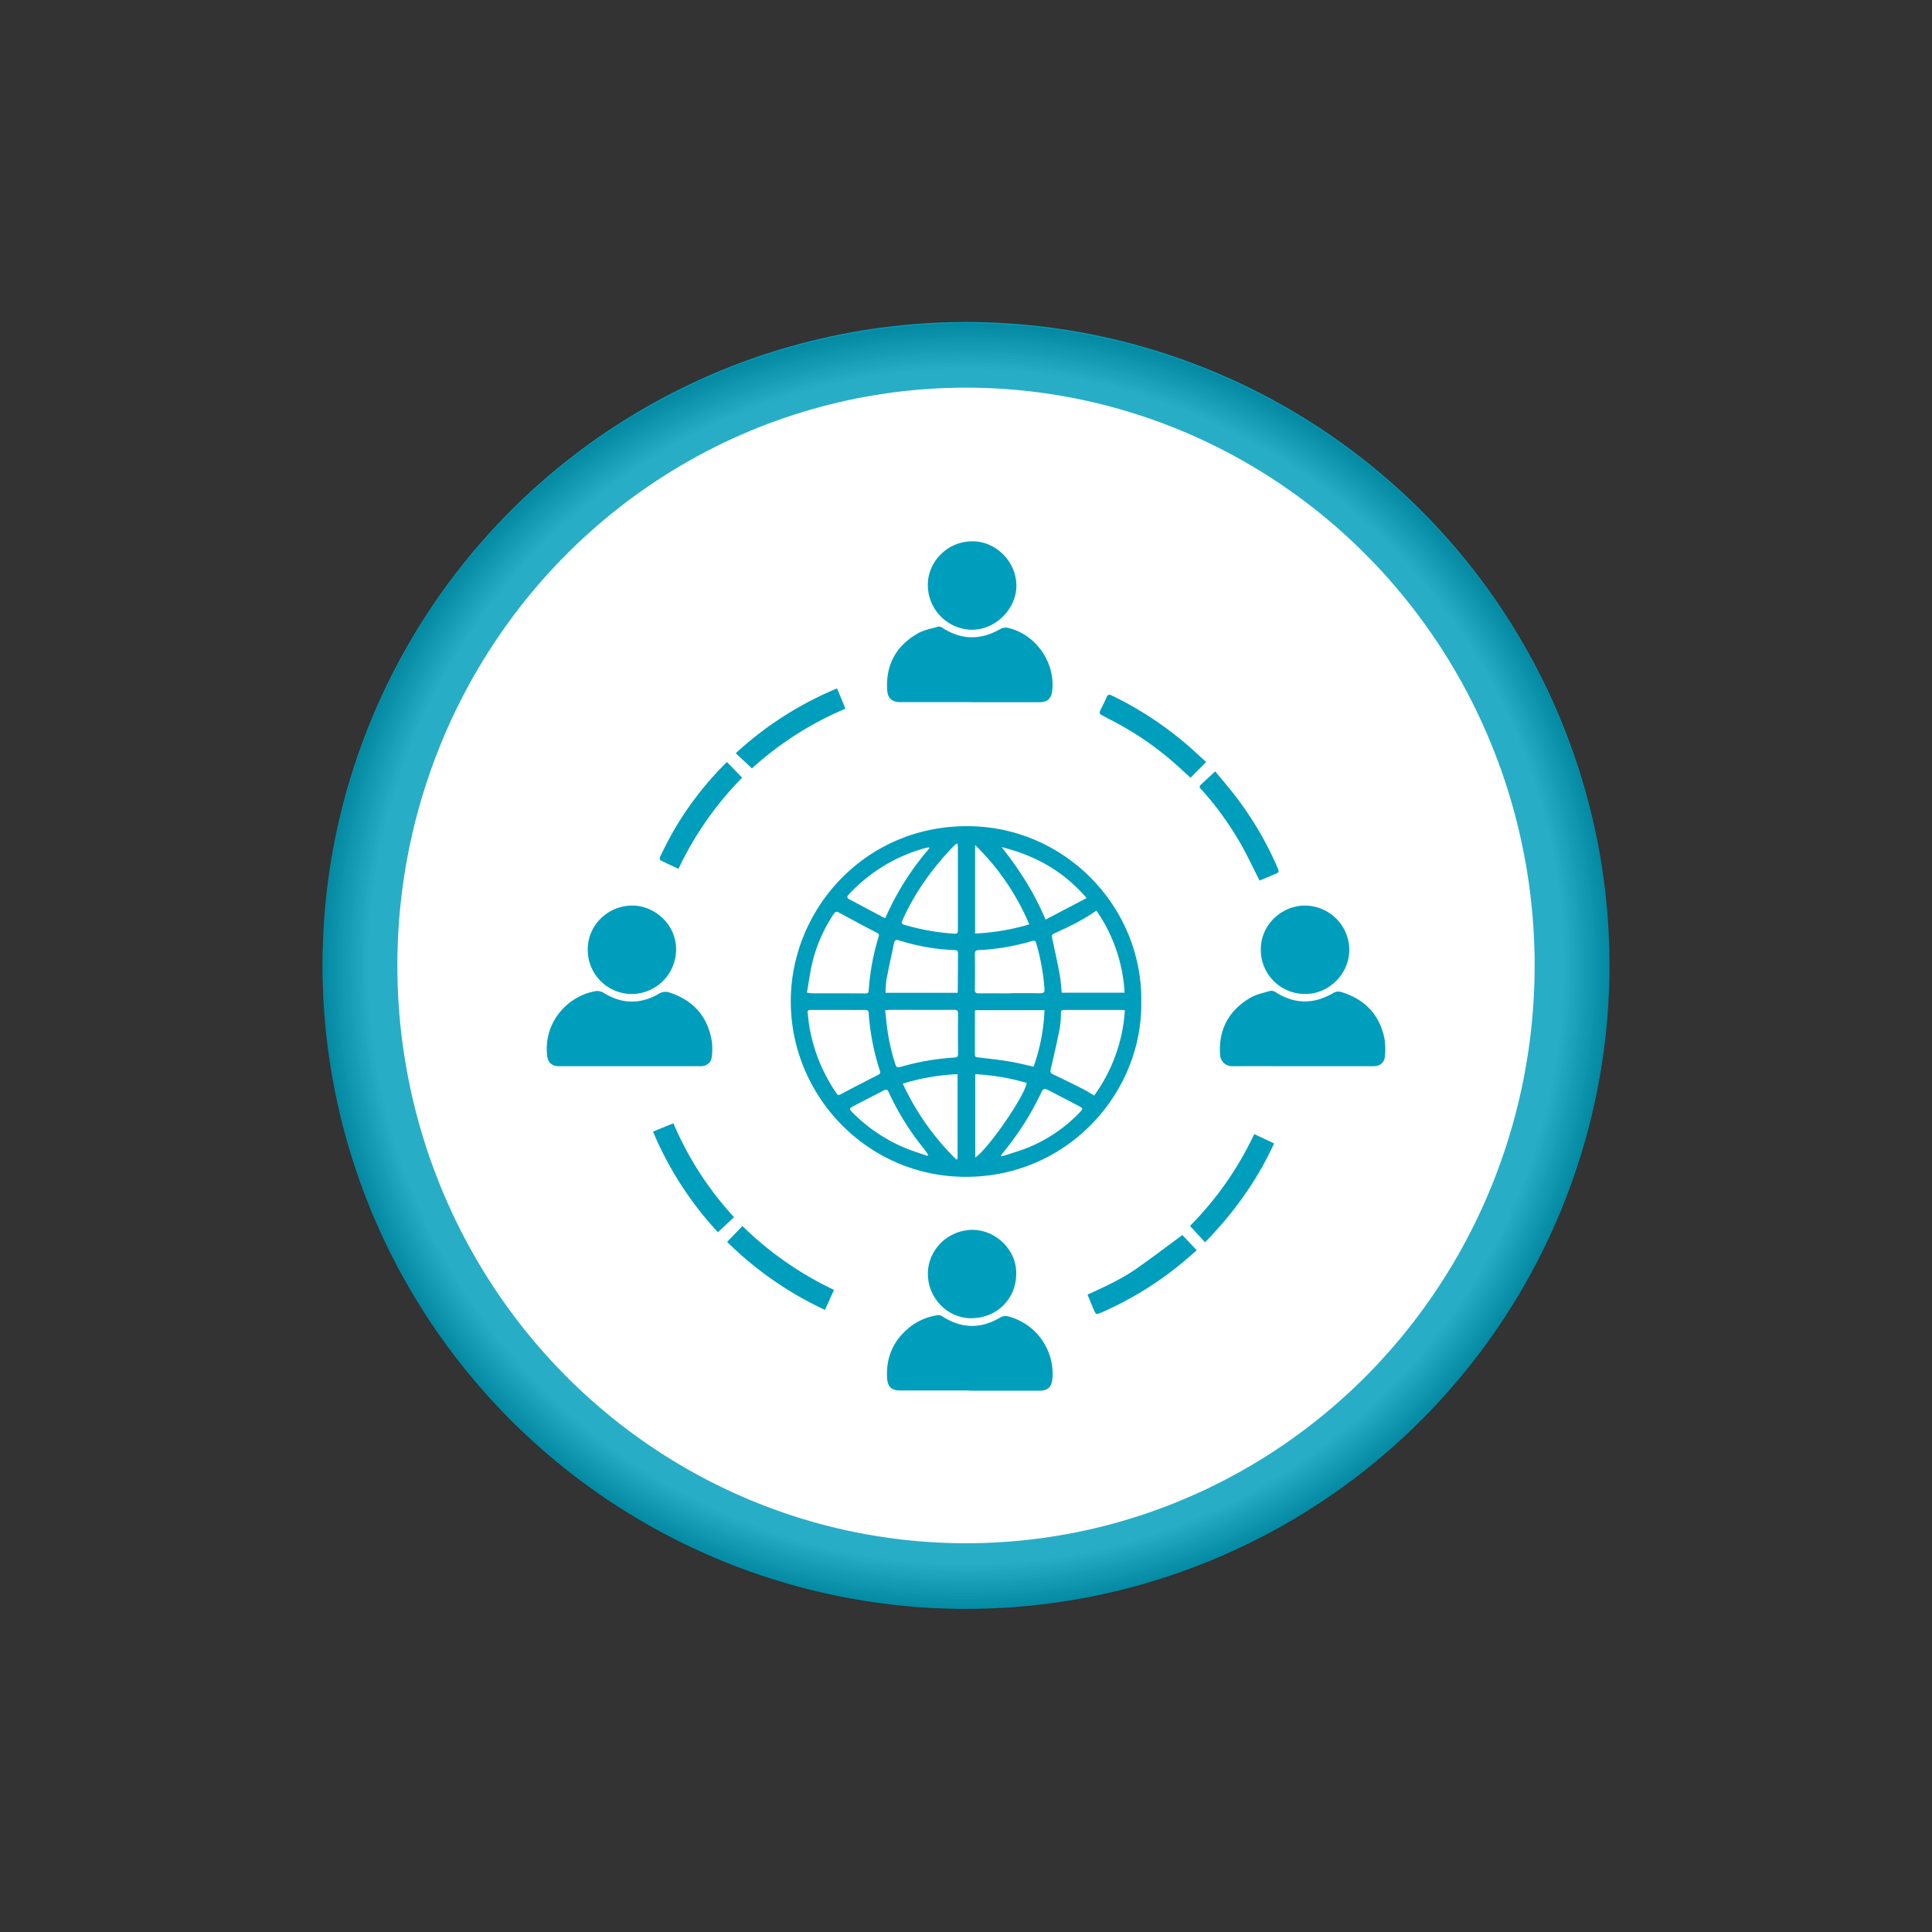 <svg id="Capa_1" data-name="Capa 1" xmlns="http://www.w3.org/2000/svg" viewBox="0 0 1000 1000"><rect x="0" y="0" width="1000" height="1000" fill="#333333" stroke="none"/><circle cx="500" cy="499.72" r="333.05" fill="#009ebd"/><g opacity="0.16"><circle cx="500" cy="500.28" r="333.05" fill="#1d1d1b"/><circle cx="500" cy="500.28" r="331.58" fill="#2b2b29"/><circle cx="500" cy="500.28" r="330.12" fill="#393938"/><circle cx="500" cy="500.28" r="328.65" fill="#474746"/><circle cx="500" cy="500.28" r="327.19" fill="#565654"/><circle cx="500" cy="500.28" r="325.72" fill="#646462"/><circle cx="500" cy="500.28" r="324.26" fill="#727271"/><circle cx="500" cy="500.28" r="322.79" fill="#80807f"/><circle cx="500" cy="500.28" r="321.33" fill="#8e8e8d"/><circle cx="500" cy="500.28" r="319.86" fill="#9c9c9b"/><circle cx="500" cy="500.28" r="318.4" fill="#aaa"/><circle cx="500" cy="500.28" r="316.93" fill="#b8b8b8"/><circle cx="500" cy="500.28" r="315.47" fill="#c7c7c6"/><circle cx="500" cy="500.28" r="314" fill="#d5d5d4"/><circle cx="500" cy="500.28" r="312.54" fill="#e3e3e3"/><circle cx="500" cy="500.28" r="311.07" fill="#f1f1f1"/><circle cx="500" cy="500.28" r="309.61" fill="#fff"/></g><ellipse cx="500" cy="499.72" rx="294.33" ry="299.07" fill="#fff"/><path d="M590.72,518.74c.66,47.79-39.51,91.94-93.55,90.35-49.76-1.47-88.38-43.08-87.86-91.78.51-48,40-91.37,94.28-89.64C552.5,429.23,591.54,470.3,590.72,518.74Zm-24.39,48.32a83.85,83.85,0,0,0,15.89-44.12,10,10,0,0,0-1.22-.18c-10.12,0-20.24,0-30.37,0-1.23,0-1.43.53-1.48,1.6a52.48,52.48,0,0,1-.63,7.94c-1.41,7.06-3,14.08-4.67,21.09-.33,1.4-.09,2.08,1.27,2.72,5,2.36,10,4.82,15,7.34C562.18,564.48,564.16,565.78,566.33,567.06ZM433.86,522.75c-4.8,0-9.59,0-14.39,0-1,0-1.56.24-1.41,1.4.28,2.11.41,4.24.73,6.34a86.1,86.1,0,0,0,13.7,34.69c1.32,2,1.28,1.93,3.42.8q9.25-4.87,18.58-9.62c1.09-.55,1.31-1,.94-2.16a123.46,123.46,0,0,1-5.81-29.85c-.07-1.18-.49-1.63-1.73-1.61C443.22,522.79,438.54,522.75,433.86,522.75ZM567.5,471.34c-7,4.87-14.4,8.45-21.88,11.83-1.34.6-1.24,1.42-1,2.58,1.32,6.06,2.67,12.11,3.8,18.21.6,3.23.79,6.53,1.16,9.85h32.49A82,82,0,0,0,567.5,471.34ZM417.67,513.77a23.09,23.09,0,0,0,2.67.35c9.24,0,18.47,0,27.71.08,1,0,1.49-.31,1.57-1.39a123.45,123.45,0,0,1,5.17-28c.32-1,.15-1.5-.9-2q-9.43-4.89-18.78-10c-2.32-1.27-2.57-1.32-4.06,1a77.62,77.62,0,0,0-10.59,24.46C419.27,503.27,418.61,508.42,417.67,513.77Zm40.49,9.09c.21,2,.44,3.76.6,5.56A107,107,0,0,0,463.48,551c.42,1.37,1.09,1.7,2.45,1.28A126.84,126.84,0,0,1,494,547.39c1.43-.1,1.91-.51,1.89-2-.07-6.87-.08-13.75,0-20.62,0-1.65-.46-2.09-2.09-2.08-11.26.07-22.51,0-33.77,0C459.48,522.76,458.9,522.82,458.16,522.86Zm82.48,0H504.76a4.76,4.76,0,0,0-.15.81c0,7.4,0,14.8,0,22.2,0,1.32.72,1.32,1.68,1.43,5.4.66,10.81,1.23,16.17,2.11,4.16.68,8.26,1.76,12.54,2.7A99.73,99.73,0,0,0,540.64,522.91Zm-45-9c.05-.75.11-1.27.11-1.79q.06-8.79.11-17.57c0-2.68,0-2.66-2.78-2.78a109,109,0,0,1-27.63-4.95c-1.71-.54-2.39-.15-2.72,1.45-1.3,6.24-2.69,12.47-3.88,18.73a60.76,60.76,0,0,0-.52,6.91Zm26.94.21c5.27,0,10.55-.08,15.81.05,1.89,0,2.34-.57,2.22-2.32A113,113,0,0,0,536.28,488c-.29-1-.82-1.26-1.84-1a117,117,0,0,1-28,4.78c-1.4.05-1.87.7-1.85,2.13q.12,9.06,0,18.12c0,1.59.36,2.15,2.05,2.12C511.93,514.1,517.27,514.17,522.59,514.16Zm-27-77.42c-.47.12-.62.12-.69.19a19.48,19.48,0,0,0-1.58,1.42c-10.69,11.14-19.62,23.49-26,37.63-.95,2.1-.92,2.27,1.33,2.94A117.18,117.18,0,0,0,494,483.27c1.47.1,1.8-.39,1.8-1.77,0-14.26,0-28.52,0-42.78C495.78,438.1,495.69,437.48,495.64,436.74Zm37.13,41.72a125.36,125.36,0,0,0-28-41v45.82A117.71,117.71,0,0,0,532.77,478.46ZM495,600.17l.64-.36V556a111.69,111.69,0,0,0-28.36,4.9A133.37,133.37,0,0,0,495,600.17ZM504.79,556V599.1c6.52-4.1,25.84-32.15,26.61-38.6A116.74,116.74,0,0,0,504.79,556Zm57.64-91.16c-12-14-26.72-22.11-44-26.37,9.1,11.44,16.92,23.6,22.74,37.52ZM481.12,439l-.44-.4c-.56.11-1.14.18-1.69.33A84.37,84.37,0,0,0,439.3,463c-1,1-1,1.79.31,2.48q9,4.78,18,9.55c.13.07.33,0,.71,0A142.29,142.29,0,0,1,481.12,439ZM518,598.44a9.42,9.42,0,0,0,1.58-.19c4.42-1.49,8.92-2.76,13.22-4.55a77.65,77.65,0,0,0,26.14-18c1.72-1.77,1.69-2-.48-3.19-5.37-2.86-10.81-5.61-16.2-8.43-1.51-.79-2.4-.53-3.17,1.12a148.88,148.88,0,0,1-20.34,31.94A11.91,11.91,0,0,0,518,598.44ZM480,598.25l.41-.55c-.79-1.11-1.52-2.27-2.37-3.34a136.55,136.55,0,0,1-18.09-29.14c-.61-1.36-1.33-1.42-2.47-.83-5.24,2.72-10.52,5.36-15.73,8.14-2.3,1.23-2.25,1.5-.38,3.42l.38.38a83.91,83.91,0,0,0,28.15,18.43C473.18,596,476.59,597.09,480,598.25Z" fill="#009ebd"/><path d="M502,363.41H465.88c-4.36,0-6.47-2.14-6.7-6.49-.69-13,4.76-22.73,15.93-29.09,3.2-1.83,7.09-2.46,10.7-3.54a2.57,2.57,0,0,1,1.75.53c10,6.52,20,6.64,30.3.71a5.33,5.33,0,0,1,3.51-.61c14.62,3.12,25.09,18,23.23,32.88-.48,3.82-2.55,5.66-6.4,5.66H502Z" fill="#009ebd"/><path d="M674.32,551.88c-12.14,0-24.29-.08-36.43,0a6.24,6.24,0,0,1-6.37-5.91c-.89-13,4.4-22.78,15.38-29.38,3.11-1.87,6.92-2.64,10.47-3.71a3.88,3.88,0,0,1,2.78.61c9.77,6.26,19.66,6.44,29.66.65a5.28,5.28,0,0,1,4.53-.65c12.19,3.82,19.91,11.78,22.31,24.43a34.59,34.59,0,0,1,.17,8.81c-.23,3.28-2.54,5.14-5.89,5.14q-18.3,0-36.61,0Z" fill="#009ebd"/><path d="M325.82,551.87H289.21c-3.54,0-5.6-1.94-6-5.42-1.95-16.59,9.72-30.34,24.29-33.3a6.5,6.5,0,0,1,5.14.86c9.34,5.76,18.89,5.84,28.4.37a6.25,6.25,0,0,1,5.52-.65c12.15,4,19.62,12.2,21.82,24.87a31.86,31.86,0,0,1,.06,8.28c-.3,3.21-2.67,5-6,5H325.82Z" fill="#009ebd"/><path d="M501.73,719.71H465.67c-4.21,0-6.23-2.07-6.49-6.24-.73-11.76,3.85-20.94,13.33-27.76a30.72,30.72,0,0,1,13-5,3.31,3.31,0,0,1,2.11.56c9.84,6.41,19.83,6.71,29.95.75a5.49,5.49,0,0,1,4.55-.59,30.77,30.77,0,0,1,22.7,30.85,18.8,18.8,0,0,1-.22,2.12c-.51,3.66-2.49,5.4-6.23,5.4q-18.3,0-36.61,0Z" fill="#009ebd"/><path d="M526,659.59c-.13,13-10.34,22.86-23.58,22.73-12.2-.12-22.25-10.62-22.17-23.15s10.66-22.77,23.49-22.61C515,636.71,526.35,646.5,526,659.59Z" fill="#009ebd"/><path d="M503.58,280.19c11.56,0,22.48,10.17,22.51,23,0,11.93-11,23.4-24.07,22.73a23.2,23.2,0,0,1-21.78-23.37C480.4,290.14,490.93,280,503.58,280.19Z" fill="#009ebd"/><path d="M652.6,491.3c0-12.32,10.38-22.55,22.91-22.57A23.07,23.07,0,0,1,698.39,491c.3,13.33-11,23.68-22.95,23.47A22.79,22.79,0,0,1,652.6,491.3Z" fill="#009ebd"/><path d="M304.22,491.31c0-12.37,10.32-22.47,22.87-22.6,11-.12,22.74,9,22.87,22.62a23.14,23.14,0,0,1-22.91,23.17A22.85,22.85,0,0,1,304.22,491.31Z" fill="#009ebd"/><path d="M623.75,643l-7.12-7.7-.68-.78A169.85,169.85,0,0,0,649.19,587l10.28,4.84C650.68,611,638.73,627.62,623.75,643Z" fill="#009ebd"/><path d="M338,585.71l10.56-4.31A168.91,168.91,0,0,0,379.94,630l-8.35,7.8A177.35,177.35,0,0,1,338,585.71Z" fill="#009ebd"/><path d="M562.89,670.09c8.94-4.07,17.68-8.06,25.55-13.58S603.89,645.2,612,639.25l7.42,7.88c-3,2.62-5.85,5.16-8.78,7.53a175.58,175.58,0,0,1-40.35,24.61c-3,1.3-3,1.29-4.28-1.67C564.94,675.16,564,672.69,562.89,670.09Z" fill="#009ebd"/><path d="M389.2,397.72l-8.38-7.85a178.24,178.24,0,0,1,52.45-33.56c1.45,3.52,2.85,6.94,4.32,10.52A170.16,170.16,0,0,0,389.2,397.72Z" fill="#009ebd"/><path d="M624.3,394.41c-2.8,2.83-5.42,5.46-8.07,8.15-3.4-3.06-6.74-6.23-10.24-9.21a160.67,160.67,0,0,0-31.6-21c-1.32-.67-2.57-1.49-3.92-2.08s-1.56-1.46-.87-2.77c1.13-2.15,2.21-4.33,3.15-6.56.66-1.56,1.44-1.58,2.84-.89a180.58,180.58,0,0,1,40.15,26.58C618.62,389.23,621.45,391.83,624.3,394.41Z" fill="#009ebd"/><path d="M629,399.27c3.49,4.24,6.89,8.18,10.07,12.28a174.25,174.25,0,0,1,22.15,37.51c1,2.24.89,2.44-1.39,3.43-2.65,1.15-5.32,2.23-7.87,3.3-2.78-5.51-5.4-10.94-8.23-16.26A162.14,162.14,0,0,0,623,409.94c-2.51-2.92-3.08-2.26.17-5.31C625,402.94,626.81,401.28,629,399.27Z" fill="#009ebd"/><path d="M431.67,667.64,427,678a179.85,179.85,0,0,1-50.64-35.19c2.65-2.74,5.17-5.37,7.91-8.22A174.39,174.39,0,0,0,431.67,667.64Z" fill="#009ebd"/><path d="M376.31,394.45l7.82,8.09a171.67,171.67,0,0,0-32.95,47.17c-3.23-1.52-6.33-2.93-9.37-4.48-.29-.15-.4-1.27-.17-1.73,2-4,3.88-8,6.07-11.83a170,170,0,0,1,27.26-36C375.35,395.32,375.75,395,376.31,394.45Z" fill="#009ebd"/></svg>
